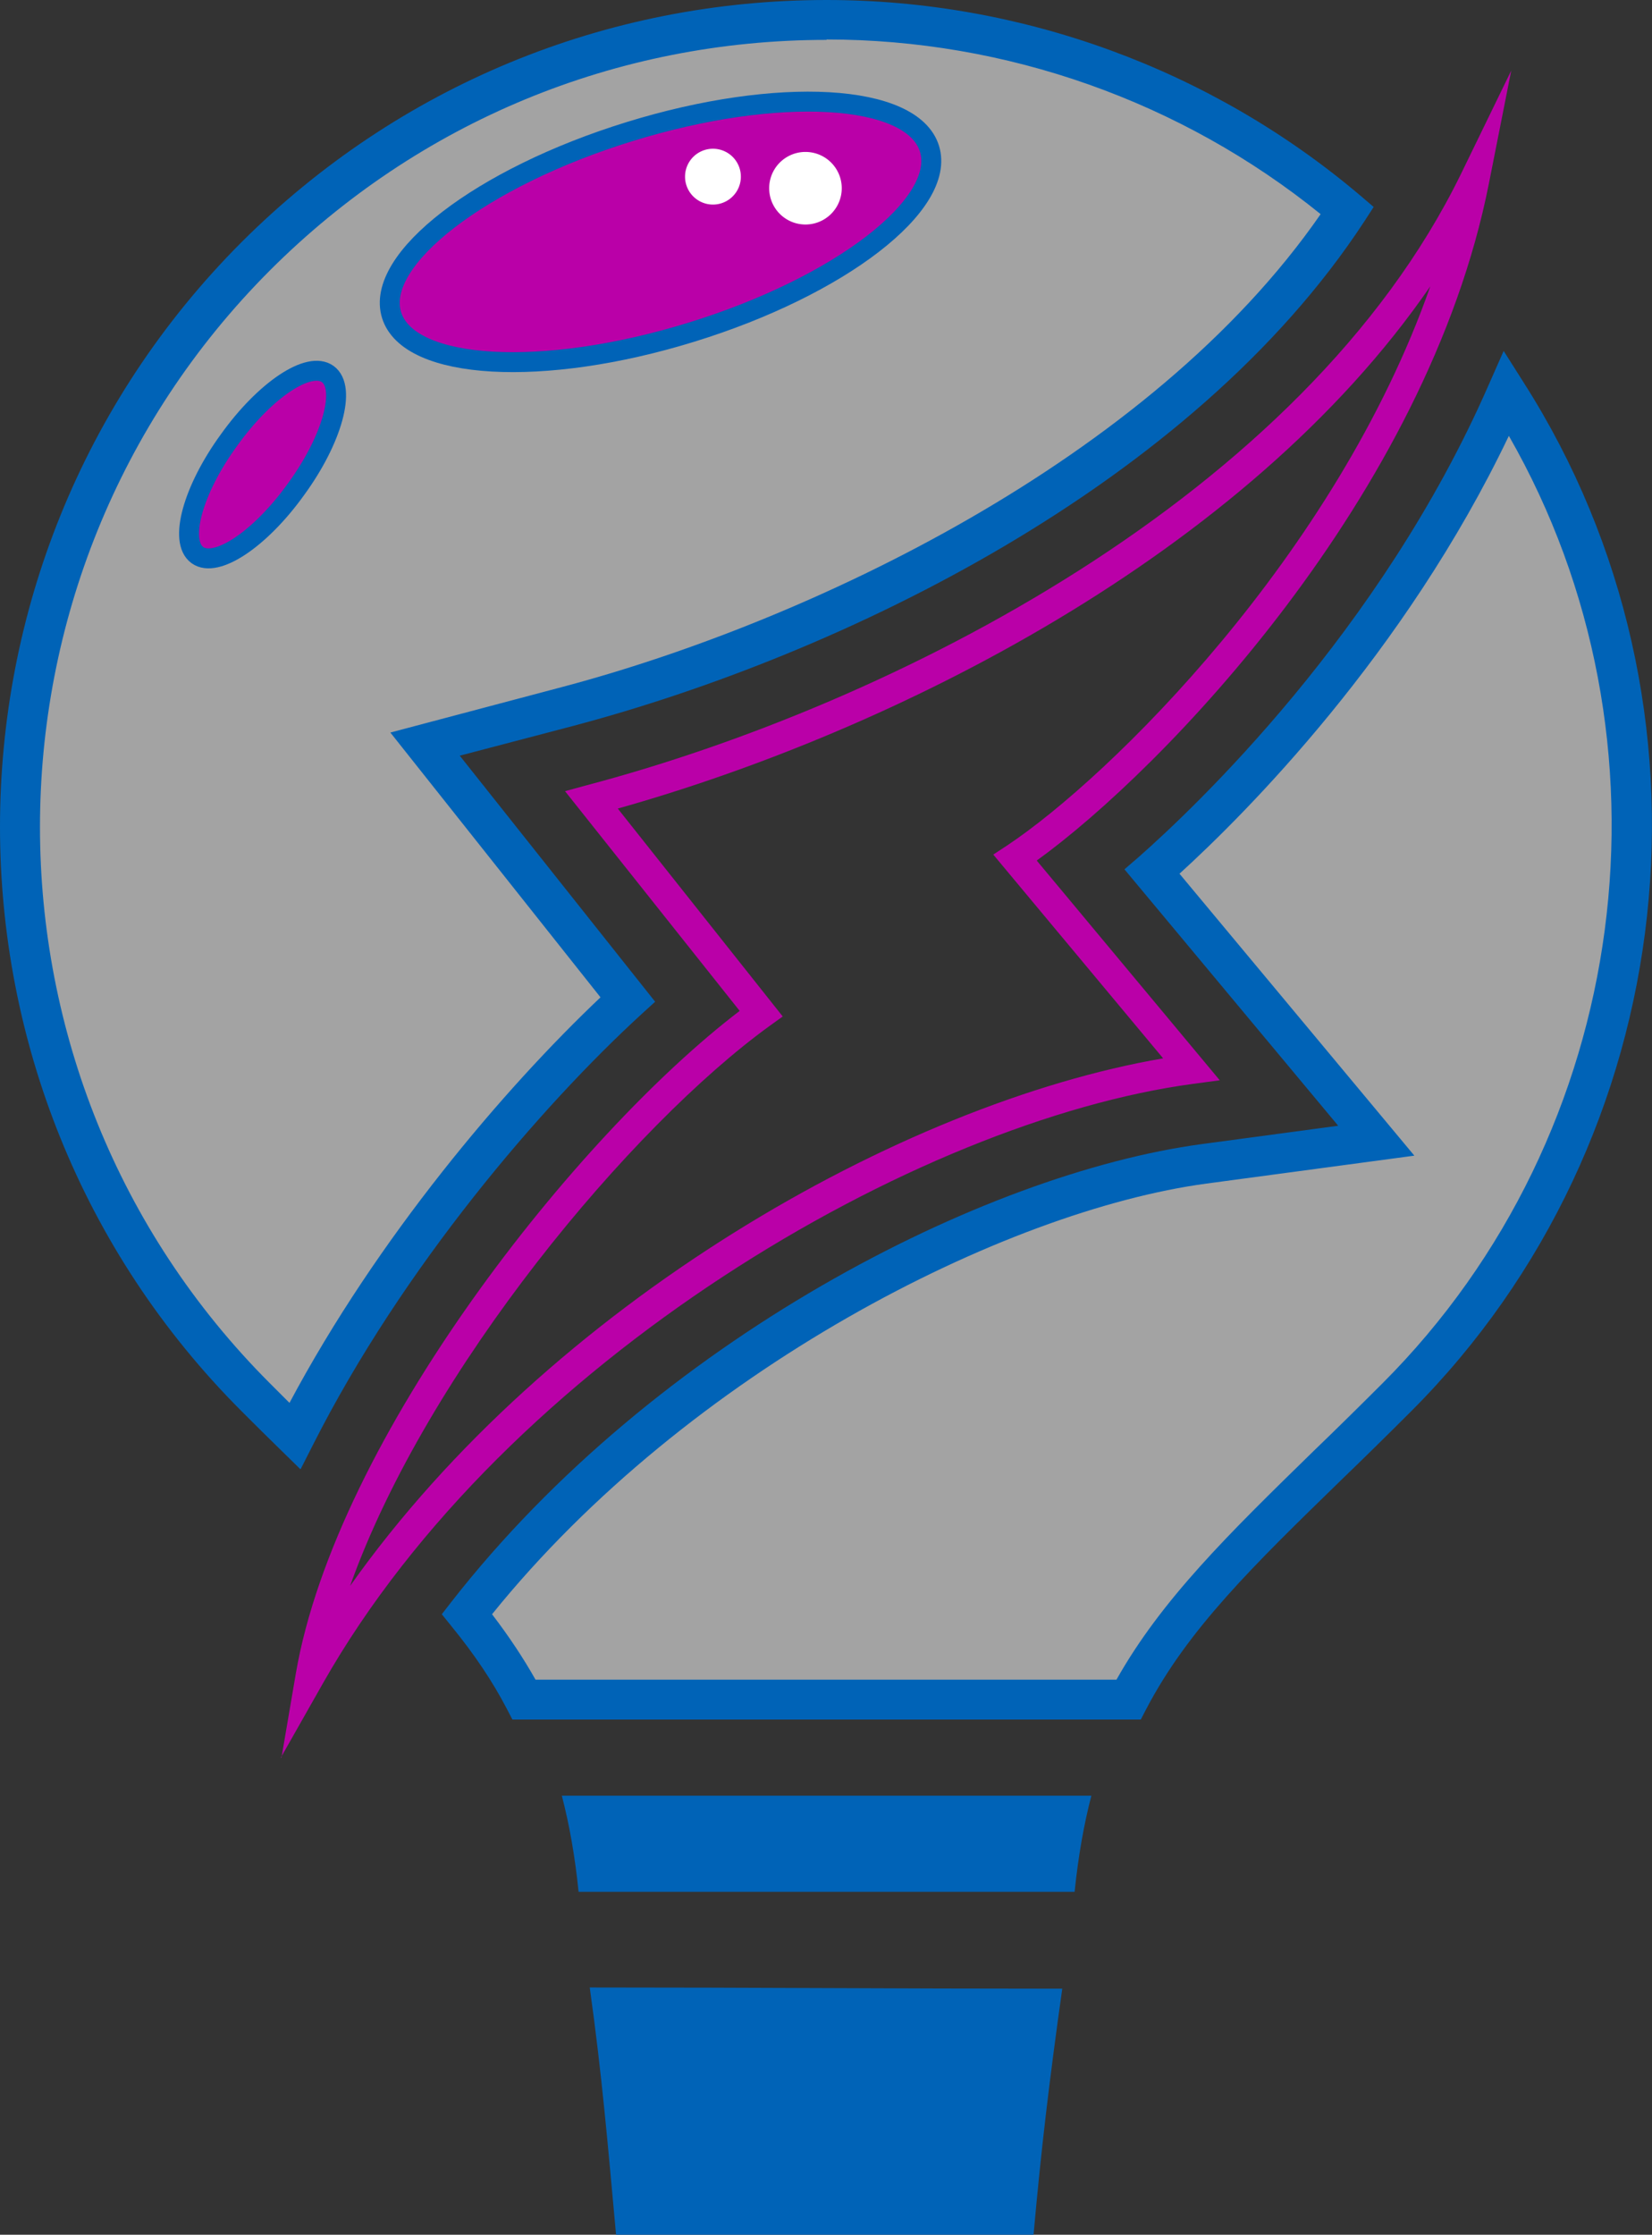 <?xml version="1.0" encoding="UTF-8"?>
<svg data-bbox="0 0 41.429 56.04" viewBox="0 0 41.43 56.04" xmlns="http://www.w3.org/2000/svg" data-type="ugc">
    <rect x="0" y="0" width="41.43" height="56.04" fill="#333333" stroke="none"/>
    <g>
        <path fill="#ffffff" d="M19.04 4.13a.91.91 0 1 1-1.82 0 .91.91 0 0 1 1.82 0z"/>
        <path fill="#ffffff" d="M16.51 3.84a.7.7 0 1 1-1.4 0 .7.7 0 0 1 1.4 0z"/>
        <path d="M9.96 7.82c-.43-1.39 2.24-3.45 5.97-4.6 3.72-1.15 7.09-.96 7.52.43.43 1.39-2.24 3.45-5.97 4.6-3.72 1.15-7.09.96-7.52-.43Z" fill="#ba00a8"/>
        <path d="M7.58 12.22c-.9 1.26-2.01 2-2.48 1.66-.47-.34-.12-1.63.79-2.88.9-1.26 2.01-2 2.48-1.66.47.34.12 1.63-.79 2.88Z" fill="#ba00a8"/>
        <path d="M33.7 5.28A20.17 20.17 0 0 0 20.65.5 20.18 20.18 0 0 0 6.34 6.43c-7.9 7.9-7.9 20.71 0 28.62.33.33.66.66.97.96 2.13-4.22 5.48-8.33 8.35-10.94l-5.09-6.4 3.56-.94c6.62-1.75 15.35-5.99 19.57-12.44ZM7.35 12.26c-.9 1.26-2.01 2-2.48 1.66-.47-.34-.12-1.63.79-2.88.9-1.26 2.01-2 2.48-1.66.47.34.12 1.63-.79 2.88ZM9.74 7.9c-.43-1.39 2.24-3.45 5.97-4.6 3.72-1.15 7.09-.96 7.52.43.43 1.39-2.24 3.45-5.97 4.6-3.72 1.15-7.09.96-7.52-.43Z" fill="#ffffff" opacity=".55"/>
        <path d="M27.37 45.03H14.09c.19.73.33 1.52.42 2.41h12.44c.09-.88.23-1.68.42-2.41Z" fill="#0063b7"/>
        <path d="M37.79 9.86c-2.26 5.17-6.05 9.5-8.89 12l5.62 6.75-4.32.58c-5.64.76-13.7 5.15-18.49 11.3a14 14 0 0 1 1.43 2.14H28.3c1.36-2.57 3.63-4.48 6.73-7.58 6.84-6.84 7.75-17.35 2.76-25.18Z" fill="#ffffff" opacity=".55"/>
        <path d="M28.61 43.12H12.85l-.14-.27c-.36-.69-.81-1.36-1.38-2.06l-.25-.31.24-.31c5.12-6.56 13.34-10.74 18.82-11.48l3.42-.46-5.36-6.43.37-.32c1.37-1.21 6.05-5.62 8.76-11.82l.38-.86.5.79c5.19 8.13 4 18.98-2.82 25.8-.62.62-1.2 1.19-1.75 1.72-2.23 2.17-3.84 3.74-4.89 5.74l-.14.27Zm-15.17-1H28c1.13-2.01 2.82-3.66 4.93-5.72.55-.53 1.13-1.1 1.74-1.71 6.27-6.27 7.54-16.13 3.17-23.76-2.61 5.47-6.6 9.47-8.26 10.98l5.89 7.07-5.21.7c-5.06.68-12.99 4.69-17.92 10.8.42.55.78 1.09 1.09 1.64Z" fill="#0063b7"/>
        <path d="m7.06 44.07.36-2.11c1.02-5.91 7.05-13.5 11.13-16.61l-4.38-5.51.55-.15c7.64-2.02 17.97-7.24 21.92-15.33l1.26-2.59-.56 2.83C35.79 12.44 29.15 19.31 26 21.58l4.59 5.51-.67.09C23 28.11 12.69 34.12 8.1 42.21l-1.06 1.87Zm8.42-23.81 4.15 5.23-.32.23c-3.47 2.51-8.6 8.63-10.53 14.05 5-7.07 13.81-12.1 20.39-13.23l-4.26-5.11.35-.23c2.57-1.71 8.25-7.29 10.61-14.02-4.63 6.73-13.48 11.16-20.39 13.1Z" fill="#ba00a8"/>
        <path d="m7.53 36.84-.49-.48c-.32-.31-.64-.63-.98-.97-8.08-8.08-8.08-21.23 0-29.32C9.98 2.16 15.19 0 20.73 0c4.9 0 9.65 1.74 13.38 4.9l.34.29-.24.37c-4.32 6.6-13.09 10.86-19.86 12.65l-2.82.74 4.9 6.17-.34.31c-2.5 2.29-5.98 6.33-8.24 10.8l-.31.61ZM20.73 1C15.46 1 10.5 3.05 6.77 6.78c-7.69 7.7-7.69 20.22 0 27.91l.49.49c2.21-4.15 5.38-7.88 7.8-10.17l-5.27-6.64 4.3-1.14c6.16-1.63 14.76-5.69 19.03-11.86C29.62 2.54 25.24.99 20.73.99Z" fill="#0063b7"/>
        <path d="M7.43 12.26c-.9 1.26-2.01 2-2.48 1.66-.47-.34-.12-1.63.79-2.88.9-1.26 2.01-2 2.48-1.66.47.34.12 1.63-.79 2.88Z" fill="none" stroke="#0063b7" stroke-miterlimit="10" stroke-width=".5"/>
        <path d="M9.82 7.9c-.43-1.39 2.24-3.45 5.97-4.6 3.72-1.15 7.09-.96 7.52.43.43 1.39-2.24 3.45-5.97 4.6-3.72 1.15-7.09.96-7.52-.43Z" fill="none" stroke="#0063b7" stroke-miterlimit="10" stroke-width=".5"/>
        <path fill="#ffffff" d="M21.11 4.72a.91.91 0 1 1-1.82 0 .91.91 0 0 1 1.82 0z"/>
        <path fill="#ffffff" d="M18.58 4.43a.7.7 0 1 1-1.4 0 .7.7 0 0 1 1.4 0z"/>
        <path d="M25.93 56.04H15.45c-.21-2.29-.35-3.98-.66-6.2 4.23 0 7.59.03 11.85.03-.33 2.35-.53 4.04-.72 6.17Z" fill="#0063b7"/>
    </g>
</svg>
